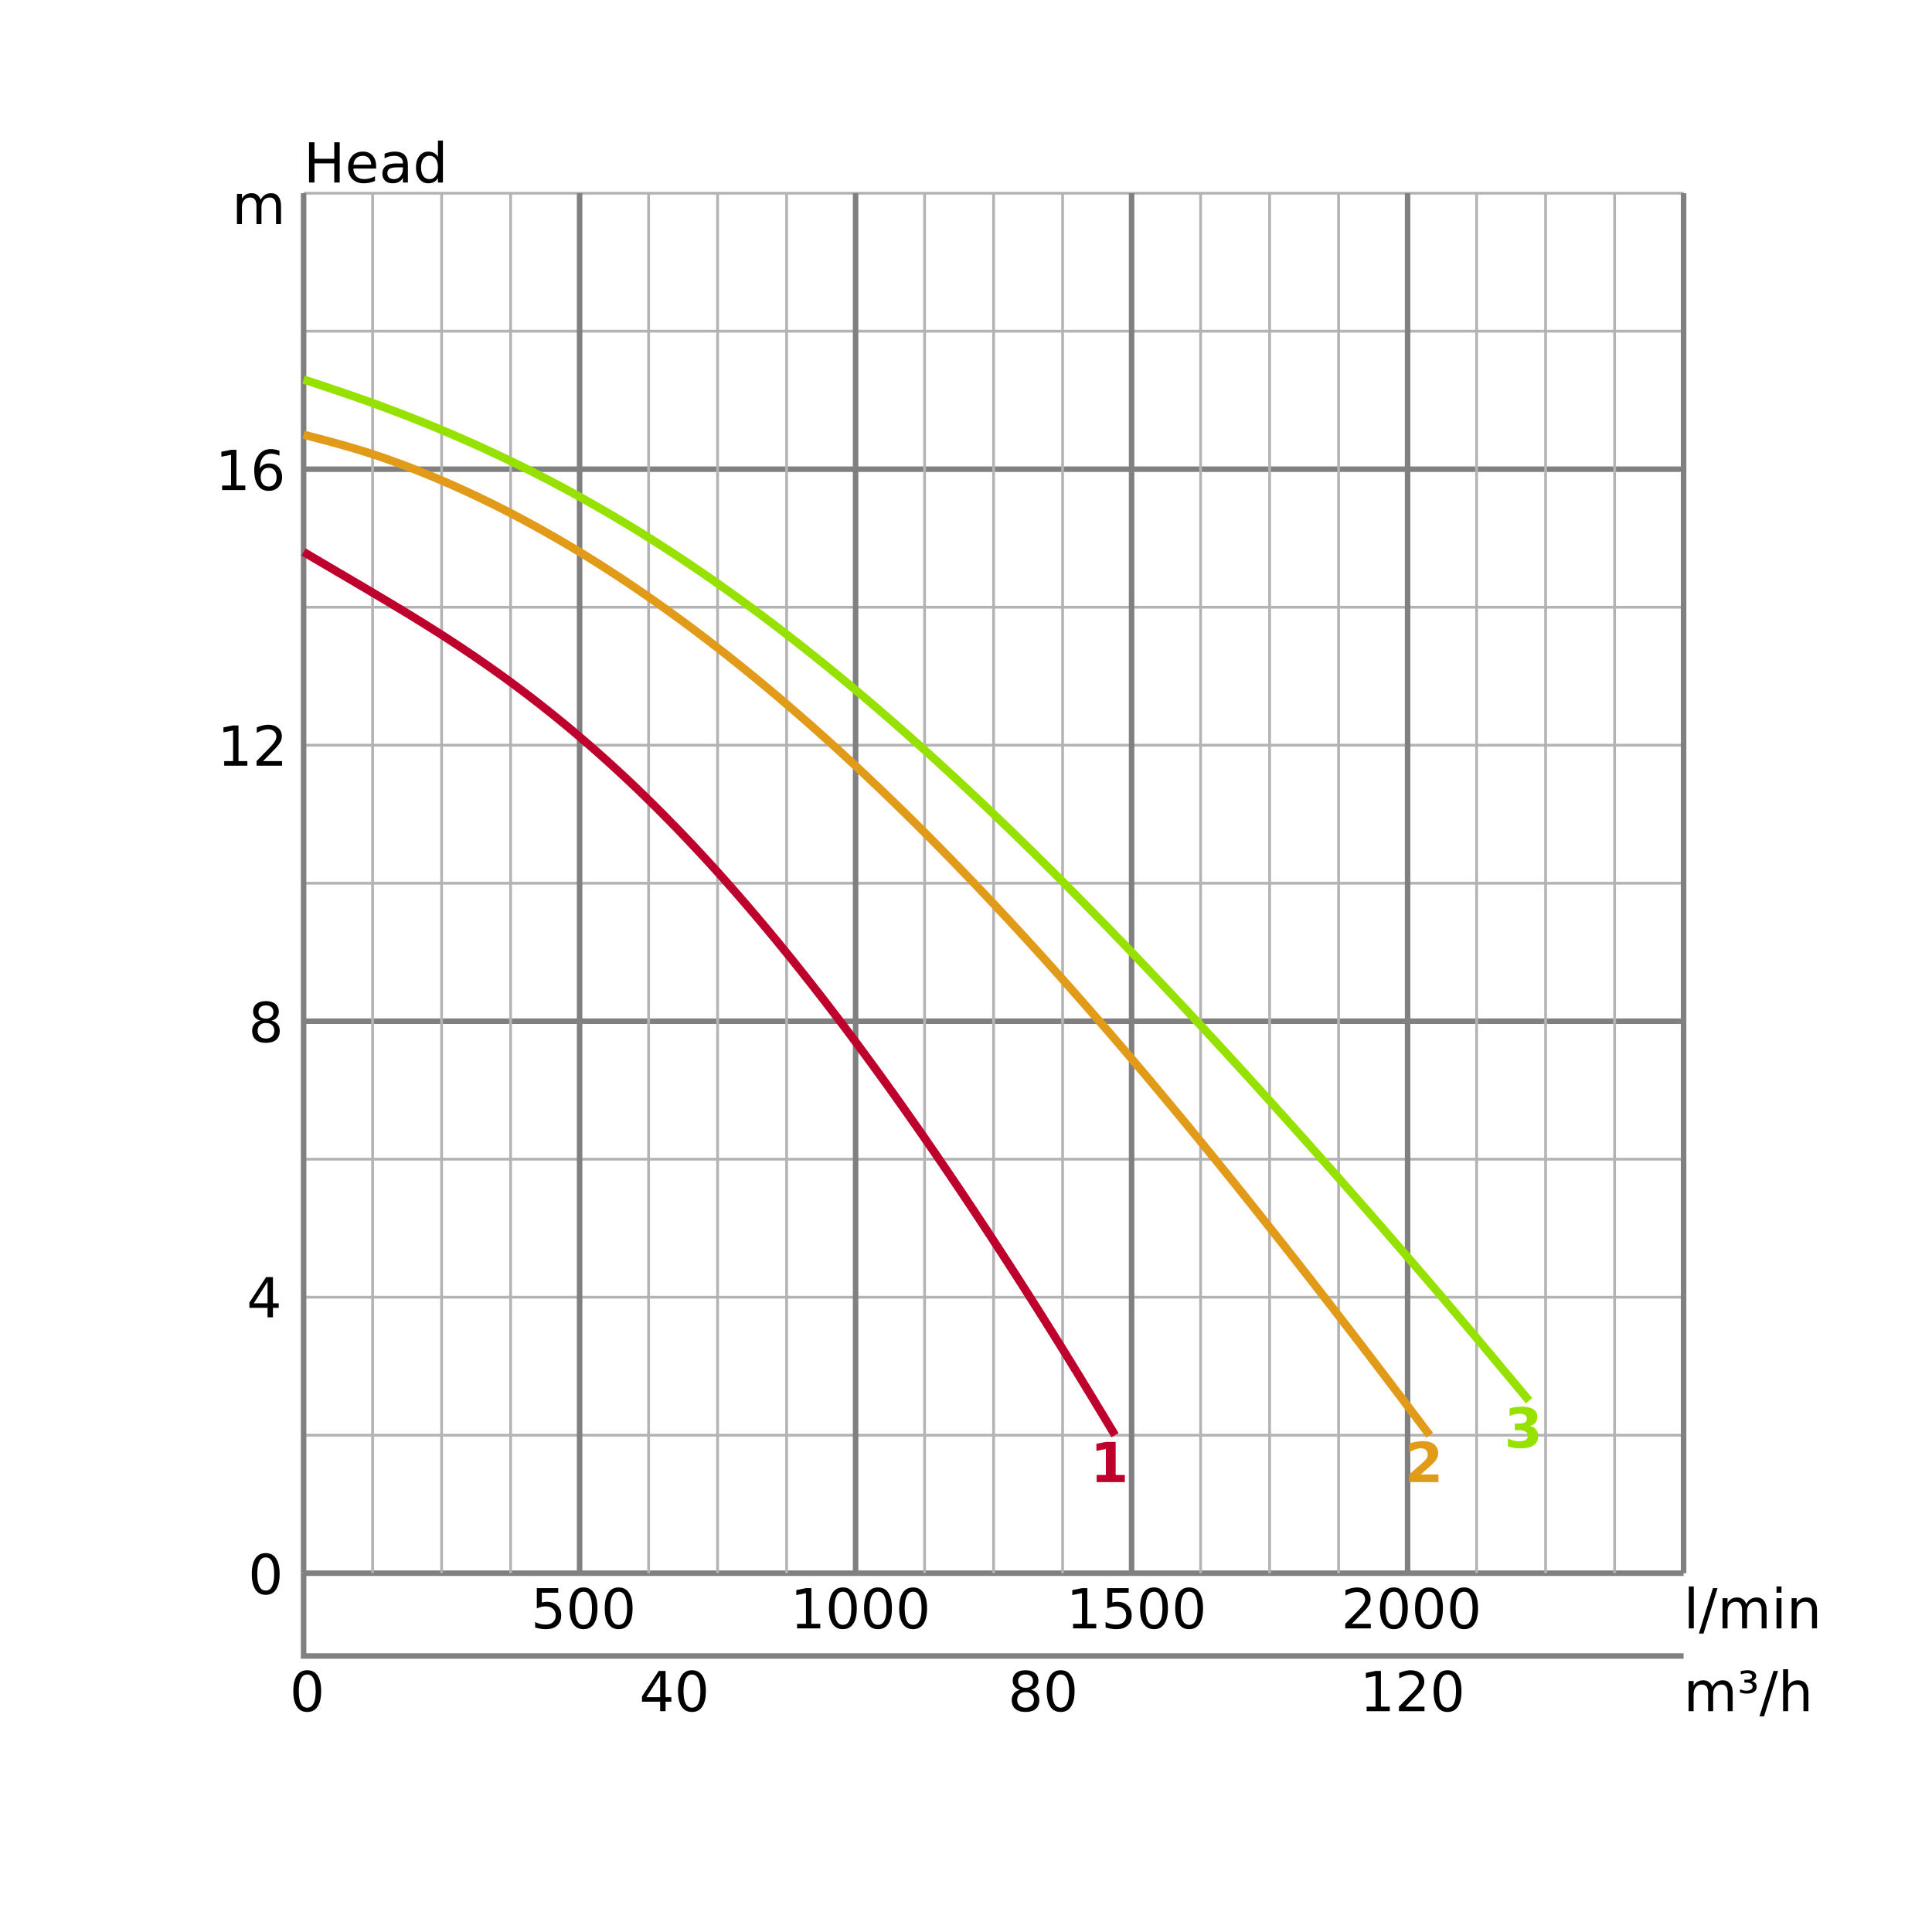 <?xml version="1.0" encoding="UTF-8"?>
<svg xmlns="http://www.w3.org/2000/svg" xmlns:xlink="http://www.w3.org/1999/xlink" width="700pt" height="700pt" viewBox="0 0 700 700" version="1.1">
<defs>
<g>
<symbol overflow="visible" id="glyph0-0">
<path style="stroke:none;" d="M 1 3.531 L 1 -14.109 L 11 -14.109 L 11 3.531 Z M 2.125 2.422 L 9.891 2.422 L 9.891 -12.984 L 2.125 -12.984 Z M 2.125 2.422 "/>
</symbol>
<symbol overflow="visible" id="glyph0-1">
<path style="stroke:none;" d="M 1.969 -14.578 L 3.938 -14.578 L 3.938 -8.609 L 11.109 -8.609 L 11.109 -14.578 L 13.078 -14.578 L 13.078 0 L 11.109 0 L 11.109 -6.938 L 3.938 -6.938 L 3.938 0 L 1.969 0 Z M 1.969 -14.578 "/>
</symbol>
<symbol overflow="visible" id="glyph0-2">
<path style="stroke:none;" d="M 11.234 -5.922 L 11.234 -5.047 L 2.984 -5.047 C 3.055 -3.805 3.426 -2.859 4.094 -2.203 C 4.758 -1.555 5.691 -1.234 6.891 -1.234 C 7.578 -1.234 8.242 -1.316 8.891 -1.484 C 9.535 -1.66 10.18 -1.914 10.828 -2.25 L 10.828 -0.562 C 10.18 -0.281 9.52 -0.07 8.844 0.062 C 8.164 0.207 7.477 0.281 6.781 0.281 C 5.031 0.281 3.645 -0.223 2.625 -1.234 C 1.613 -2.254 1.109 -3.629 1.109 -5.359 C 1.109 -7.148 1.586 -8.57 2.547 -9.625 C 3.516 -10.676 4.82 -11.203 6.469 -11.203 C 7.938 -11.203 9.098 -10.727 9.953 -9.781 C 10.805 -8.832 11.234 -7.547 11.234 -5.922 Z M 9.438 -6.453 C 9.426 -7.43 9.148 -8.211 8.609 -8.797 C 8.078 -9.379 7.367 -9.672 6.484 -9.672 C 5.484 -9.672 4.68 -9.391 4.078 -8.828 C 3.473 -8.266 3.125 -7.469 3.031 -6.438 Z M 9.438 -6.453 "/>
</symbol>
<symbol overflow="visible" id="glyph0-3">
<path style="stroke:none;" d="M 6.859 -5.5 C 5.398 -5.5 4.391 -5.332 3.828 -5 C 3.273 -4.664 3 -4.098 3 -3.297 C 3 -2.66 3.207 -2.156 3.625 -1.781 C 4.051 -1.406 4.625 -1.219 5.344 -1.219 C 6.344 -1.219 7.141 -1.57 7.734 -2.281 C 8.336 -2.988 8.641 -3.926 8.641 -5.094 L 8.641 -5.5 Z M 10.438 -6.234 L 10.438 0 L 8.641 0 L 8.641 -1.656 C 8.234 -1 7.723 -0.508 7.109 -0.188 C 6.492 0.125 5.742 0.281 4.859 0.281 C 3.742 0.281 2.852 -0.031 2.188 -0.656 C 1.531 -1.289 1.203 -2.133 1.203 -3.188 C 1.203 -4.414 1.613 -5.344 2.438 -5.969 C 3.258 -6.594 4.488 -6.906 6.125 -6.906 L 8.641 -6.906 L 8.641 -7.078 C 8.641 -7.91 8.367 -8.551 7.828 -9 C 7.285 -9.445 6.52 -9.672 5.531 -9.672 C 4.906 -9.672 4.297 -9.598 3.703 -9.453 C 3.117 -9.305 2.551 -9.082 2 -8.781 L 2 -10.438 C 2.656 -10.695 3.289 -10.891 3.906 -11.016 C 4.531 -11.141 5.133 -11.203 5.719 -11.203 C 7.301 -11.203 8.484 -10.789 9.266 -9.969 C 10.047 -9.145 10.438 -7.898 10.438 -6.234 Z M 10.438 -6.234 "/>
</symbol>
<symbol overflow="visible" id="glyph0-4">
<path style="stroke:none;" d="M 9.078 -9.281 L 9.078 -15.203 L 10.875 -15.203 L 10.875 0 L 9.078 0 L 9.078 -1.641 C 8.703 -0.992 8.223 -0.508 7.641 -0.188 C 7.066 0.125 6.379 0.281 5.578 0.281 C 4.254 0.281 3.176 -0.242 2.344 -1.297 C 1.52 -2.348 1.109 -3.734 1.109 -5.453 C 1.109 -7.172 1.52 -8.555 2.344 -9.609 C 3.176 -10.672 4.254 -11.203 5.578 -11.203 C 6.379 -11.203 7.066 -11.039 7.641 -10.719 C 8.223 -10.406 8.703 -9.926 9.078 -9.281 Z M 2.953 -5.453 C 2.953 -4.141 3.223 -3.102 3.766 -2.344 C 4.316 -1.594 5.066 -1.219 6.016 -1.219 C 6.961 -1.219 7.707 -1.594 8.25 -2.344 C 8.801 -3.102 9.078 -4.141 9.078 -5.453 C 9.078 -6.773 8.801 -7.812 8.25 -8.562 C 7.707 -9.32 6.961 -9.703 6.016 -9.703 C 5.066 -9.703 4.316 -9.32 3.766 -8.562 C 3.223 -7.812 2.953 -6.773 2.953 -5.453 Z M 2.953 -5.453 "/>
</symbol>
<symbol overflow="visible" id="glyph0-5">
<path style="stroke:none;" d="M 6.359 -13.281 C 5.336 -13.281 4.57 -12.781 4.062 -11.781 C 3.551 -10.781 3.297 -9.281 3.297 -7.281 C 3.297 -5.281 3.551 -3.781 4.062 -2.781 C 4.57 -1.781 5.336 -1.281 6.359 -1.281 C 7.379 -1.281 8.145 -1.781 8.656 -2.781 C 9.164 -3.781 9.422 -5.281 9.422 -7.281 C 9.422 -9.281 9.164 -10.781 8.656 -11.781 C 8.145 -12.781 7.379 -13.281 6.359 -13.281 Z M 6.359 -14.844 C 7.992 -14.844 9.238 -14.195 10.094 -12.906 C 10.957 -11.613 11.391 -9.738 11.391 -7.281 C 11.391 -4.82 10.957 -2.945 10.094 -1.656 C 9.238 -0.363 7.992 0.281 6.359 0.281 C 4.723 0.281 3.473 -0.363 2.609 -1.656 C 1.742 -2.945 1.312 -4.82 1.312 -7.281 C 1.312 -9.738 1.742 -11.613 2.609 -12.906 C 3.473 -14.195 4.723 -14.844 6.359 -14.844 Z M 6.359 -14.844 "/>
</symbol>
<symbol overflow="visible" id="glyph0-6">
<path style="stroke:none;" d="M 7.562 -12.859 L 2.578 -5.078 L 7.562 -5.078 Z M 7.047 -14.578 L 9.516 -14.578 L 9.516 -5.078 L 11.609 -5.078 L 11.609 -3.438 L 9.516 -3.438 L 9.516 0 L 7.562 0 L 7.562 -3.438 L 0.984 -3.438 L 0.984 -5.344 Z M 7.047 -14.578 "/>
</symbol>
<symbol overflow="visible" id="glyph0-7">
<path style="stroke:none;" d="M 6.359 -6.922 C 5.422 -6.922 4.68 -6.672 4.141 -6.172 C 3.609 -5.672 3.344 -4.984 3.344 -4.109 C 3.344 -3.223 3.609 -2.531 4.141 -2.031 C 4.68 -1.531 5.422 -1.281 6.359 -1.281 C 7.297 -1.281 8.035 -1.531 8.578 -2.031 C 9.117 -2.539 9.391 -3.234 9.391 -4.109 C 9.391 -4.984 9.117 -5.672 8.578 -6.172 C 8.047 -6.672 7.305 -6.922 6.359 -6.922 Z M 4.391 -7.766 C 3.535 -7.973 2.875 -8.363 2.406 -8.938 C 1.938 -9.52 1.703 -10.227 1.703 -11.062 C 1.703 -12.227 2.113 -13.148 2.938 -13.828 C 3.77 -14.504 4.91 -14.844 6.359 -14.844 C 7.805 -14.844 8.941 -14.504 9.766 -13.828 C 10.598 -13.148 11.016 -12.227 11.016 -11.062 C 11.016 -10.227 10.773 -9.52 10.297 -8.938 C 9.828 -8.363 9.176 -7.973 8.344 -7.766 C 9.289 -7.547 10.031 -7.113 10.562 -6.469 C 11.094 -5.82 11.359 -5.035 11.359 -4.109 C 11.359 -2.691 10.926 -1.602 10.062 -0.844 C 9.195 -0.094 7.961 0.281 6.359 0.281 C 4.754 0.281 3.52 -0.094 2.656 -0.844 C 1.789 -1.602 1.359 -2.691 1.359 -4.109 C 1.359 -5.035 1.625 -5.82 2.156 -6.469 C 2.688 -7.113 3.43 -7.547 4.391 -7.766 Z M 3.656 -10.875 C 3.656 -10.125 3.891 -9.535 4.359 -9.109 C 4.836 -8.691 5.504 -8.484 6.359 -8.484 C 7.203 -8.484 7.863 -8.691 8.344 -9.109 C 8.82 -9.535 9.062 -10.125 9.062 -10.875 C 9.062 -11.633 8.82 -12.223 8.344 -12.641 C 7.863 -13.066 7.203 -13.281 6.359 -13.281 C 5.504 -13.281 4.836 -13.066 4.359 -12.641 C 3.891 -12.223 3.656 -11.633 3.656 -10.875 Z M 3.656 -10.875 "/>
</symbol>
<symbol overflow="visible" id="glyph0-8">
<path style="stroke:none;" d="M 2.484 -1.656 L 5.703 -1.656 L 5.703 -12.781 L 2.203 -12.078 L 2.203 -13.875 L 5.688 -14.578 L 7.656 -14.578 L 7.656 -1.656 L 10.875 -1.656 L 10.875 0 L 2.484 0 Z M 2.484 -1.656 "/>
</symbol>
<symbol overflow="visible" id="glyph0-9">
<path style="stroke:none;" d="M 3.844 -1.656 L 10.719 -1.656 L 10.719 0 L 1.469 0 L 1.469 -1.656 C 2.219 -2.438 3.238 -3.477 4.531 -4.781 C 5.82 -6.082 6.633 -6.926 6.969 -7.312 C 7.594 -8.02 8.031 -8.617 8.281 -9.109 C 8.531 -9.598 8.656 -10.082 8.656 -10.562 C 8.656 -11.332 8.383 -11.961 7.844 -12.453 C 7.301 -12.941 6.594 -13.188 5.719 -13.188 C 5.102 -13.188 4.453 -13.078 3.766 -12.859 C 3.078 -12.648 2.344 -12.328 1.562 -11.891 L 1.562 -13.875 C 2.352 -14.195 3.094 -14.438 3.781 -14.594 C 4.477 -14.758 5.113 -14.844 5.688 -14.844 C 7.195 -14.844 8.398 -14.461 9.297 -13.703 C 10.191 -12.953 10.641 -11.945 10.641 -10.688 C 10.641 -10.082 10.523 -9.508 10.297 -8.969 C 10.078 -8.438 9.672 -7.805 9.078 -7.078 C 8.922 -6.891 8.406 -6.344 7.531 -5.438 C 6.656 -4.539 5.426 -3.281 3.844 -1.656 Z M 3.844 -1.656 "/>
</symbol>
<symbol overflow="visible" id="glyph0-10">
<path style="stroke:none;" d="M 6.609 -8.078 C 5.723 -8.078 5.02 -7.773 4.5 -7.172 C 3.977 -6.566 3.719 -5.734 3.719 -4.672 C 3.719 -3.629 3.977 -2.801 4.5 -2.188 C 5.02 -1.582 5.723 -1.281 6.609 -1.281 C 7.492 -1.281 8.191 -1.582 8.703 -2.188 C 9.223 -2.801 9.484 -3.629 9.484 -4.672 C 9.484 -5.734 9.223 -6.566 8.703 -7.172 C 8.191 -7.773 7.492 -8.078 6.609 -8.078 Z M 10.516 -14.266 L 10.516 -12.469 C 10.023 -12.695 9.523 -12.875 9.016 -13 C 8.516 -13.125 8.016 -13.188 7.516 -13.188 C 6.211 -13.188 5.219 -12.742 4.531 -11.859 C 3.844 -10.984 3.453 -9.656 3.359 -7.875 C 3.742 -8.445 4.223 -8.883 4.797 -9.188 C 5.379 -9.488 6.02 -9.641 6.719 -9.641 C 8.188 -9.641 9.344 -9.191 10.188 -8.297 C 11.039 -7.41 11.469 -6.203 11.469 -4.672 C 11.469 -3.18 11.023 -1.984 10.141 -1.078 C 9.254 -0.172 8.078 0.281 6.609 0.281 C 4.922 0.281 3.629 -0.363 2.734 -1.656 C 1.836 -2.945 1.391 -4.82 1.391 -7.281 C 1.391 -9.582 1.938 -11.414 3.031 -12.781 C 4.125 -14.156 5.594 -14.844 7.438 -14.844 C 7.938 -14.844 8.438 -14.789 8.938 -14.688 C 9.445 -14.594 9.973 -14.453 10.516 -14.266 Z M 10.516 -14.266 "/>
</symbol>
<symbol overflow="visible" id="glyph0-11">
<path style="stroke:none;" d="M 10.406 -8.844 C 10.852 -9.645 11.391 -10.238 12.016 -10.625 C 12.641 -11.008 13.375 -11.203 14.219 -11.203 C 15.352 -11.203 16.227 -10.801 16.844 -10 C 17.469 -9.207 17.781 -8.078 17.781 -6.609 L 17.781 0 L 15.984 0 L 15.984 -6.547 C 15.984 -7.586 15.797 -8.363 15.422 -8.875 C 15.047 -9.383 14.477 -9.641 13.719 -9.641 C 12.789 -9.641 12.055 -9.328 11.516 -8.703 C 10.973 -8.086 10.703 -7.25 10.703 -6.188 L 10.703 0 L 8.891 0 L 8.891 -6.547 C 8.891 -7.598 8.703 -8.375 8.328 -8.875 C 7.961 -9.383 7.395 -9.641 6.625 -9.641 C 5.707 -9.641 4.977 -9.328 4.438 -8.703 C 3.895 -8.086 3.625 -7.25 3.625 -6.188 L 3.625 0 L 1.812 0 L 1.812 -10.938 L 3.625 -10.938 L 3.625 -9.234 C 4.031 -9.91 4.52 -10.406 5.094 -10.719 C 5.664 -11.039 6.348 -11.203 7.141 -11.203 C 7.93 -11.203 8.602 -11 9.156 -10.594 C 9.719 -10.188 10.133 -9.602 10.406 -8.844 Z M 10.406 -8.844 "/>
</symbol>
<symbol overflow="visible" id="glyph0-12">
<path style="stroke:none;" d="M 2.156 -14.578 L 9.906 -14.578 L 9.906 -12.922 L 3.969 -12.922 L 3.969 -9.344 C 4.25 -9.445 4.531 -9.52 4.812 -9.562 C 5.102 -9.613 5.395 -9.641 5.688 -9.641 C 7.312 -9.641 8.598 -9.191 9.547 -8.297 C 10.504 -7.41 10.984 -6.203 10.984 -4.672 C 10.984 -3.109 10.492 -1.891 9.516 -1.016 C 8.535 -0.148 7.156 0.281 5.375 0.281 C 4.77 0.281 4.148 0.227 3.516 0.125 C 2.879 0.02 2.223 -0.133 1.547 -0.344 L 1.547 -2.328 C 2.129 -2.004 2.734 -1.766 3.359 -1.609 C 3.984 -1.453 4.645 -1.375 5.344 -1.375 C 6.469 -1.375 7.359 -1.672 8.016 -2.266 C 8.672 -2.859 9 -3.66 9 -4.672 C 9 -5.691 8.672 -6.5 8.016 -7.094 C 7.359 -7.688 6.469 -7.984 5.344 -7.984 C 4.812 -7.984 4.285 -7.922 3.766 -7.797 C 3.242 -7.68 2.707 -7.5 2.156 -7.25 Z M 2.156 -14.578 "/>
</symbol>
<symbol overflow="visible" id="glyph0-13">
<path style="stroke:none;" d="M 1.891 -15.203 L 3.688 -15.203 L 3.688 0 L 1.891 0 Z M 1.891 -15.203 "/>
</symbol>
<symbol overflow="visible" id="glyph0-14">
<path style="stroke:none;" d="M 5.078 -14.578 L 6.734 -14.578 L 1.656 1.859 L 0 1.859 Z M 5.078 -14.578 "/>
</symbol>
<symbol overflow="visible" id="glyph0-15">
<path style="stroke:none;" d="M 1.891 -10.938 L 3.688 -10.938 L 3.688 0 L 1.891 0 Z M 1.891 -15.203 L 3.688 -15.203 L 3.688 -12.922 L 1.891 -12.922 Z M 1.891 -15.203 "/>
</symbol>
<symbol overflow="visible" id="glyph0-16">
<path style="stroke:none;" d="M 10.984 -6.609 L 10.984 0 L 9.188 0 L 9.188 -6.547 C 9.188 -7.578 8.984 -8.348 8.578 -8.859 C 8.172 -9.379 7.566 -9.641 6.766 -9.641 C 5.785 -9.641 5.016 -9.328 4.453 -8.703 C 3.898 -8.086 3.625 -7.25 3.625 -6.188 L 3.625 0 L 1.812 0 L 1.812 -10.938 L 3.625 -10.938 L 3.625 -9.234 C 4.051 -9.891 4.555 -10.379 5.141 -10.703 C 5.723 -11.035 6.395 -11.203 7.156 -11.203 C 8.414 -11.203 9.367 -10.812 10.016 -10.031 C 10.66 -9.258 10.984 -8.117 10.984 -6.609 Z M 10.984 -6.609 "/>
</symbol>
<symbol overflow="visible" id="glyph0-17">
<path style="stroke:none;" d="M 5.125 -10.938 C 5.719 -10.82 6.176 -10.586 6.5 -10.234 C 6.832 -9.879 7 -9.43 7 -8.891 C 7 -8.086 6.688 -7.469 6.062 -7.031 C 5.445 -6.594 4.566 -6.375 3.422 -6.375 C 3.047 -6.375 2.656 -6.406 2.25 -6.469 C 1.844 -6.539 1.41 -6.645 0.953 -6.781 L 0.953 -7.953 C 1.297 -7.785 1.66 -7.656 2.047 -7.562 C 2.43 -7.477 2.844 -7.438 3.281 -7.438 C 3.988 -7.438 4.535 -7.566 4.922 -7.828 C 5.316 -8.086 5.516 -8.441 5.516 -8.891 C 5.516 -9.379 5.332 -9.742 4.969 -9.984 C 4.613 -10.234 4.082 -10.359 3.375 -10.359 L 2.547 -10.359 L 2.547 -11.422 L 3.453 -11.422 C 4.066 -11.422 4.531 -11.52 4.844 -11.719 C 5.164 -11.926 5.328 -12.227 5.328 -12.625 C 5.328 -13 5.16 -13.285 4.828 -13.484 C 4.504 -13.68 4.035 -13.781 3.422 -13.781 C 3.16 -13.781 2.863 -13.75 2.531 -13.688 C 2.195 -13.633 1.766 -13.531 1.234 -13.375 L 1.234 -14.5 C 1.711 -14.613 2.16 -14.695 2.578 -14.75 C 2.992 -14.812 3.379 -14.844 3.734 -14.844 C 4.672 -14.844 5.414 -14.648 5.969 -14.266 C 6.52 -13.879 6.797 -13.363 6.797 -12.719 C 6.797 -12.27 6.648 -11.891 6.359 -11.578 C 6.066 -11.266 5.656 -11.051 5.125 -10.938 Z M 5.125 -10.938 "/>
</symbol>
<symbol overflow="visible" id="glyph0-18">
<path style="stroke:none;" d="M 10.984 -6.609 L 10.984 0 L 9.188 0 L 9.188 -6.547 C 9.188 -7.578 8.984 -8.348 8.578 -8.859 C 8.172 -9.379 7.566 -9.641 6.766 -9.641 C 5.785 -9.641 5.016 -9.328 4.453 -8.703 C 3.898 -8.086 3.625 -7.25 3.625 -6.188 L 3.625 0 L 1.812 0 L 1.812 -15.203 L 3.625 -15.203 L 3.625 -9.234 C 4.051 -9.891 4.555 -10.379 5.141 -10.703 C 5.723 -11.035 6.395 -11.203 7.156 -11.203 C 8.414 -11.203 9.367 -10.812 10.016 -10.031 C 10.66 -9.258 10.984 -8.117 10.984 -6.609 Z M 10.984 -6.609 "/>
</symbol>
<symbol overflow="visible" id="glyph1-0">
<path style="stroke:none;" d="M 1 3.531 L 1 -14.109 L 11 -14.109 L 11 3.531 Z M 2.125 2.422 L 9.891 2.422 L 9.891 -12.984 L 2.125 -12.984 Z M 2.125 2.422 "/>
</symbol>
<symbol overflow="visible" id="glyph1-1">
<path style="stroke:none;" d="M 2.344 -2.594 L 5.672 -2.594 L 5.672 -12.016 L 2.25 -11.312 L 2.25 -13.875 L 5.641 -14.578 L 9.219 -14.578 L 9.219 -2.594 L 12.547 -2.594 L 12.547 0 L 2.344 0 Z M 2.344 -2.594 "/>
</symbol>
<symbol overflow="visible" id="glyph1-2">
<path style="stroke:none;" d="M 5.766 -2.766 L 12.172 -2.766 L 12.172 0 L 1.578 0 L 1.578 -2.766 L 6.906 -7.469 C 7.383 -7.895 7.734 -8.312 7.953 -8.719 C 8.18 -9.133 8.297 -9.562 8.297 -10 C 8.297 -10.688 8.066 -11.238 7.609 -11.656 C 7.148 -12.07 6.539 -12.281 5.781 -12.281 C 5.195 -12.281 4.555 -12.156 3.859 -11.906 C 3.16 -11.656 2.414 -11.281 1.625 -10.781 L 1.625 -13.984 C 2.469 -14.266 3.301 -14.477 4.125 -14.625 C 4.957 -14.77 5.77 -14.844 6.562 -14.844 C 8.312 -14.844 9.664 -14.457 10.625 -13.688 C 11.594 -12.926 12.078 -11.859 12.078 -10.484 C 12.078 -9.68 11.867 -8.938 11.453 -8.25 C 11.047 -7.57 10.188 -6.656 8.875 -5.5 Z M 5.766 -2.766 "/>
</symbol>
<symbol overflow="visible" id="glyph1-3">
<path style="stroke:none;" d="M 9.312 -7.859 C 10.301 -7.609 11.051 -7.164 11.562 -6.531 C 12.07 -5.906 12.328 -5.109 12.328 -4.141 C 12.328 -2.691 11.77 -1.594 10.656 -0.844 C 9.551 -0.094 7.941 0.281 5.828 0.281 C 5.078 0.281 4.32 0.219 3.562 0.094 C 2.812 -0.02 2.07 -0.195 1.344 -0.438 L 1.344 -3.344 C 2.039 -2.988 2.734 -2.723 3.422 -2.547 C 4.117 -2.367 4.805 -2.281 5.484 -2.281 C 6.473 -2.281 7.234 -2.453 7.766 -2.797 C 8.297 -3.141 8.562 -3.633 8.562 -4.281 C 8.562 -4.945 8.289 -5.445 7.75 -5.781 C 7.207 -6.125 6.406 -6.297 5.344 -6.297 L 3.844 -6.297 L 3.844 -8.719 L 5.422 -8.719 C 6.367 -8.719 7.07 -8.863 7.531 -9.156 C 7.988 -9.457 8.219 -9.91 8.219 -10.516 C 8.219 -11.078 7.992 -11.508 7.547 -11.812 C 7.098 -12.125 6.461 -12.281 5.641 -12.281 C 5.035 -12.281 4.422 -12.207 3.797 -12.062 C 3.18 -11.926 2.57 -11.727 1.969 -11.469 L 1.969 -14.219 C 2.707 -14.426 3.441 -14.582 4.172 -14.688 C 4.898 -14.789 5.613 -14.844 6.312 -14.844 C 8.207 -14.844 9.625 -14.531 10.562 -13.906 C 11.508 -13.289 11.984 -12.359 11.984 -11.109 C 11.984 -10.254 11.758 -9.551 11.312 -9 C 10.863 -8.457 10.195 -8.078 9.312 -7.859 Z M 9.312 -7.859 "/>
</symbol>
</g>
</defs>
<g id="surface51">
<rect x="0" y="0" width="700" height="700" style="fill:rgb(100%,100%,100%);fill-opacity:1;stroke:none;"/>
<g style="fill:rgb(0%,0%,0%);fill-opacity:1;">
  <use xlink:href="#glyph0-1" x="110" y="66.129"/>
  <use xlink:href="#glyph0-2" x="125.039" y="66.129"/>
  <use xlink:href="#glyph0-3" x="137.344" y="66.129"/>
  <use xlink:href="#glyph0-4" x="149.6" y="66.129"/>
</g>
<path style="fill:none;stroke-width:2;stroke-linecap:butt;stroke-linejoin:miter;stroke:rgb(50%,50%,50%);stroke-opacity:1;stroke-miterlimit:10;" d="M 110 570 L 610 570 "/>
<g style="fill:rgb(0%,0%,0%);fill-opacity:1;">
  <use xlink:href="#glyph0-5" x="89.922" y="577.562"/>
</g>
<path style="fill:none;stroke-width:1;stroke-linecap:butt;stroke-linejoin:miter;stroke:rgb(70%,70%,70%);stroke-opacity:1;stroke-miterlimit:10;" d="M 110 520 L 610 520 "/>
<path style="fill:none;stroke-width:1;stroke-linecap:butt;stroke-linejoin:miter;stroke:rgb(70%,70%,70%);stroke-opacity:1;stroke-miterlimit:10;" d="M 110 470 L 610 470 "/>
<g style="fill:rgb(0%,0%,0%);fill-opacity:1;">
  <use xlink:href="#glyph0-6" x="89.375" y="477.289"/>
</g>
<path style="fill:none;stroke-width:1;stroke-linecap:butt;stroke-linejoin:miter;stroke:rgb(70%,70%,70%);stroke-opacity:1;stroke-miterlimit:10;" d="M 110 420 L 610 420 "/>
<path style="fill:none;stroke-width:2;stroke-linecap:butt;stroke-linejoin:miter;stroke:rgb(50%,50%,50%);stroke-opacity:1;stroke-miterlimit:10;" d="M 110 370 L 610 370 "/>
<g style="fill:rgb(0%,0%,0%);fill-opacity:1;">
  <use xlink:href="#glyph0-7" x="90" y="377.562"/>
</g>
<path style="fill:none;stroke-width:1;stroke-linecap:butt;stroke-linejoin:miter;stroke:rgb(70%,70%,70%);stroke-opacity:1;stroke-miterlimit:10;" d="M 110 320 L 610 320 "/>
<path style="fill:none;stroke-width:1;stroke-linecap:butt;stroke-linejoin:miter;stroke:rgb(70%,70%,70%);stroke-opacity:1;stroke-miterlimit:10;" d="M 110 270 L 610 270 "/>
<g style="fill:rgb(0%,0%,0%);fill-opacity:1;">
  <use xlink:href="#glyph0-8" x="78.75" y="277.422"/>
  <use xlink:href="#glyph0-9" x="91.475" y="277.422"/>
</g>
<path style="fill:none;stroke-width:1;stroke-linecap:butt;stroke-linejoin:miter;stroke:rgb(70%,70%,70%);stroke-opacity:1;stroke-miterlimit:10;" d="M 110 220 L 610 220 "/>
<path style="fill:none;stroke-width:2;stroke-linecap:butt;stroke-linejoin:miter;stroke:rgb(50%,50%,50%);stroke-opacity:1;stroke-miterlimit:10;" d="M 110 170 L 610 170 "/>
<g style="fill:rgb(0%,0%,0%);fill-opacity:1;">
  <use xlink:href="#glyph0-8" x="78.008" y="177.562"/>
  <use xlink:href="#glyph0-10" x="90.732" y="177.562"/>
</g>
<path style="fill:none;stroke-width:1;stroke-linecap:butt;stroke-linejoin:miter;stroke:rgb(70%,70%,70%);stroke-opacity:1;stroke-miterlimit:10;" d="M 110 120 L 610 120 "/>
<path style="fill:none;stroke-width:1;stroke-linecap:butt;stroke-linejoin:miter;stroke:rgb(70%,70%,70%);stroke-opacity:1;stroke-miterlimit:10;" d="M 110 70 L 610 70 "/>
<g style="fill:rgb(0%,0%,0%);fill-opacity:1;">
  <use xlink:href="#glyph0-11" x="84.031" y="81.203"/>
</g>
<path style="fill:none;stroke-width:2;stroke-linecap:butt;stroke-linejoin:miter;stroke:rgb(50%,50%,50%);stroke-opacity:1;stroke-miterlimit:10;" d="M 110 570 L 110 70 "/>
<path style="fill:none;stroke-width:1;stroke-linecap:butt;stroke-linejoin:miter;stroke:rgb(70%,70%,70%);stroke-opacity:1;stroke-miterlimit:10;" d="M 135 570 L 135 70 "/>
<path style="fill:none;stroke-width:1;stroke-linecap:butt;stroke-linejoin:miter;stroke:rgb(70%,70%,70%);stroke-opacity:1;stroke-miterlimit:10;" d="M 160 570 L 160 70 "/>
<path style="fill:none;stroke-width:1;stroke-linecap:butt;stroke-linejoin:miter;stroke:rgb(70%,70%,70%);stroke-opacity:1;stroke-miterlimit:10;" d="M 185 570 L 185 70 "/>
<path style="fill:none;stroke-width:2;stroke-linecap:butt;stroke-linejoin:miter;stroke:rgb(50%,50%,50%);stroke-opacity:1;stroke-miterlimit:10;" d="M 210 570 L 210 70 "/>
<path style="fill:none;stroke-width:1;stroke-linecap:butt;stroke-linejoin:miter;stroke:rgb(70%,70%,70%);stroke-opacity:1;stroke-miterlimit:10;" d="M 235 570 L 235 70 "/>
<path style="fill:none;stroke-width:1;stroke-linecap:butt;stroke-linejoin:miter;stroke:rgb(70%,70%,70%);stroke-opacity:1;stroke-miterlimit:10;" d="M 260 570 L 260 70 "/>
<path style="fill:none;stroke-width:1;stroke-linecap:butt;stroke-linejoin:miter;stroke:rgb(70%,70%,70%);stroke-opacity:1;stroke-miterlimit:10;" d="M 285 570 L 285 70 "/>
<path style="fill:none;stroke-width:2;stroke-linecap:butt;stroke-linejoin:miter;stroke:rgb(50%,50%,50%);stroke-opacity:1;stroke-miterlimit:10;" d="M 310 570 L 310 70 "/>
<path style="fill:none;stroke-width:1;stroke-linecap:butt;stroke-linejoin:miter;stroke:rgb(70%,70%,70%);stroke-opacity:1;stroke-miterlimit:10;" d="M 335 570 L 335 70 "/>
<path style="fill:none;stroke-width:1;stroke-linecap:butt;stroke-linejoin:miter;stroke:rgb(70%,70%,70%);stroke-opacity:1;stroke-miterlimit:10;" d="M 360 570 L 360 70 "/>
<path style="fill:none;stroke-width:1;stroke-linecap:butt;stroke-linejoin:miter;stroke:rgb(70%,70%,70%);stroke-opacity:1;stroke-miterlimit:10;" d="M 385 570 L 385 70 "/>
<path style="fill:none;stroke-width:2;stroke-linecap:butt;stroke-linejoin:miter;stroke:rgb(50%,50%,50%);stroke-opacity:1;stroke-miterlimit:10;" d="M 410 570 L 410 70 "/>
<path style="fill:none;stroke-width:1;stroke-linecap:butt;stroke-linejoin:miter;stroke:rgb(70%,70%,70%);stroke-opacity:1;stroke-miterlimit:10;" d="M 435 570 L 435 70 "/>
<path style="fill:none;stroke-width:1;stroke-linecap:butt;stroke-linejoin:miter;stroke:rgb(70%,70%,70%);stroke-opacity:1;stroke-miterlimit:10;" d="M 460 570 L 460 70 "/>
<path style="fill:none;stroke-width:1;stroke-linecap:butt;stroke-linejoin:miter;stroke:rgb(70%,70%,70%);stroke-opacity:1;stroke-miterlimit:10;" d="M 485 570 L 485 70 "/>
<path style="fill:none;stroke-width:2;stroke-linecap:butt;stroke-linejoin:miter;stroke:rgb(50%,50%,50%);stroke-opacity:1;stroke-miterlimit:10;" d="M 510 570 L 510 70 "/>
<path style="fill:none;stroke-width:1;stroke-linecap:butt;stroke-linejoin:miter;stroke:rgb(70%,70%,70%);stroke-opacity:1;stroke-miterlimit:10;" d="M 535 570 L 535 70 "/>
<path style="fill:none;stroke-width:1;stroke-linecap:butt;stroke-linejoin:miter;stroke:rgb(70%,70%,70%);stroke-opacity:1;stroke-miterlimit:10;" d="M 560 570 L 560 70 "/>
<path style="fill:none;stroke-width:1;stroke-linecap:butt;stroke-linejoin:miter;stroke:rgb(70%,70%,70%);stroke-opacity:1;stroke-miterlimit:10;" d="M 585 570 L 585 70 "/>
<path style="fill:none;stroke-width:2;stroke-linecap:butt;stroke-linejoin:miter;stroke:rgb(50%,50%,50%);stroke-opacity:1;stroke-miterlimit:10;" d="M 610 570 L 610 70 "/>
<g style="fill:rgb(0%,0%,0%);fill-opacity:1;">
  <use xlink:href="#glyph0-12" x="192.348" y="590"/>
  <use xlink:href="#glyph0-5" x="205.072" y="590"/>
  <use xlink:href="#glyph0-5" x="217.797" y="590"/>
</g>
<g style="fill:rgb(0%,0%,0%);fill-opacity:1;">
  <use xlink:href="#glyph0-8" x="286.312" y="590"/>
  <use xlink:href="#glyph0-5" x="299.037" y="590"/>
  <use xlink:href="#glyph0-5" x="311.762" y="590"/>
  <use xlink:href="#glyph0-5" x="324.486" y="590"/>
</g>
<g style="fill:rgb(0%,0%,0%);fill-opacity:1;">
  <use xlink:href="#glyph0-8" x="386.312" y="590"/>
  <use xlink:href="#glyph0-12" x="399.037" y="590"/>
  <use xlink:href="#glyph0-5" x="411.762" y="590"/>
  <use xlink:href="#glyph0-5" x="424.486" y="590"/>
</g>
<g style="fill:rgb(0%,0%,0%);fill-opacity:1;">
  <use xlink:href="#glyph0-9" x="485.945" y="590"/>
  <use xlink:href="#glyph0-5" x="498.67" y="590"/>
  <use xlink:href="#glyph0-5" x="511.395" y="590"/>
  <use xlink:href="#glyph0-5" x="524.119" y="590"/>
</g>
<g style="fill:rgb(0%,0%,0%);fill-opacity:1;">
  <use xlink:href="#glyph0-13" x="610" y="590"/>
  <use xlink:href="#glyph0-14" x="615.557" y="590"/>
  <use xlink:href="#glyph0-11" x="622.295" y="590"/>
  <use xlink:href="#glyph0-15" x="641.777" y="590"/>
  <use xlink:href="#glyph0-16" x="647.334" y="590"/>
</g>
<path style="fill:none;stroke-width:2;stroke-linecap:butt;stroke-linejoin:miter;stroke:rgb(50%,50%,50%);stroke-opacity:1;stroke-miterlimit:10;" d="M 110 570 L 110 600 L 610 600 "/>
<g style="fill:rgb(0%,0%,0%);fill-opacity:1;">
  <use xlink:href="#glyph0-5" x="104.961" y="620"/>
</g>
<g style="fill:rgb(0%,0%,0%);fill-opacity:1;">
  <use xlink:href="#glyph0-6" x="231.629" y="620"/>
  <use xlink:href="#glyph0-5" x="244.354" y="620"/>
</g>
<g style="fill:rgb(0%,0%,0%);fill-opacity:1;">
  <use xlink:href="#glyph0-7" x="365.219" y="620"/>
  <use xlink:href="#glyph0-5" x="377.943" y="620"/>
</g>
<g style="fill:rgb(0%,0%,0%);fill-opacity:1;">
  <use xlink:href="#glyph0-8" x="492.676" y="620"/>
  <use xlink:href="#glyph0-9" x="505.4" y="620"/>
  <use xlink:href="#glyph0-5" x="518.125" y="620"/>
</g>
<g style="fill:rgb(0%,0%,0%);fill-opacity:1;">
  <use xlink:href="#glyph0-11" x="610" y="620"/>
  <use xlink:href="#glyph0-17" x="629.482" y="620"/>
  <use xlink:href="#glyph0-14" x="637.5" y="620"/>
  <use xlink:href="#glyph0-18" x="644.238" y="620"/>
</g>
<path style="fill:none;stroke-width:3;stroke-linecap:butt;stroke-linejoin:miter;stroke:rgb(74.51%,0%,17.65%);stroke-opacity:1;stroke-miterlimit:10;" d="M 110 200 L 111 200.586 L 112 201.176 L 113 201.762 L 114 202.352 L 115 202.938 L 116 203.527 L 117 204.113 L 118 204.703 L 119 205.289 L 120 205.879 L 121 206.465 L 122 207.055 L 123 207.641 L 125 208.82 L 126 209.406 L 134 214.125 L 136 215.312 L 137 215.902 L 138 216.496 L 139 217.094 L 140 217.688 L 141 218.285 L 142 218.887 L 143 219.484 L 144 220.086 L 147 221.902 L 149 223.121 L 151 224.348 L 152 224.965 L 154 226.207 L 155 226.832 L 157 228.09 L 158 228.723 L 159 229.359 L 161 230.641 L 163 231.938 L 164 232.59 L 165 233.246 L 167 234.566 L 169 235.902 L 171 237.254 L 172 237.934 L 173 238.617 L 175 240 L 176 240.695 L 177 241.395 L 178 242.098 L 179 242.805 L 181 244.234 L 182 244.953 L 184 246.406 L 185 247.141 L 187 248.617 L 188 249.363 L 189 250.113 L 191 251.629 L 192 252.395 L 194 253.934 L 196 255.496 L 197 256.281 L 198 257.074 L 199 257.871 L 200 258.672 L 202 260.289 L 203 261.105 L 204 261.926 L 205 262.75 L 207 264.414 L 208 265.254 L 210 266.949 L 211 267.805 L 212 268.664 L 213 269.527 L 214 270.398 L 215 271.273 L 216 272.152 L 217 273.035 L 218 273.926 L 219 274.82 L 220 275.719 L 221 276.625 L 222 277.535 L 223 278.449 L 225 280.293 L 227 282.16 L 228 283.102 L 229 284.047 L 230 285 L 231 285.957 L 232 286.918 L 233 287.887 L 234 288.859 L 235 289.836 L 236 290.82 L 237 291.809 L 239 293.801 L 240 294.805 L 241 295.816 L 242 296.832 L 243 297.852 L 244 298.875 L 245 299.906 L 246 300.941 L 247 301.98 L 248 303.027 L 249 304.078 L 250 305.133 L 251 306.195 L 252 307.262 L 253 308.332 L 254 309.41 L 255 310.492 L 256 311.578 L 258 313.766 L 260 315.977 L 261 317.09 L 262 318.207 L 263 319.328 L 265 321.586 L 267 323.867 L 268 325.016 L 269 326.168 L 270 327.324 L 271 328.488 L 272 329.656 L 273 330.828 L 274 332.004 L 275 333.188 L 276 334.375 L 277 335.566 L 278 336.762 L 279 337.965 L 280 339.172 L 281 340.383 L 282 341.598 L 283 342.816 L 284 344.043 L 285 345.273 L 286 346.508 L 287 347.746 L 288 348.992 L 289 350.242 L 290 351.496 L 291 352.754 L 292 354.016 L 293 355.281 L 295 357.828 L 296 359.109 L 297 360.395 L 298 361.684 L 300 364.277 L 302 366.887 L 303 368.199 L 304 369.516 L 305 370.836 L 306 372.16 L 307 373.488 L 308 374.82 L 310 377.5 L 311 378.844 L 312 380.195 L 314 382.906 L 315 384.27 L 316 385.637 L 317 387.008 L 319 389.758 L 320 391.141 L 321 392.527 L 322 393.918 L 323 395.312 L 324 396.711 L 325 398.113 L 327 400.934 L 328 402.348 L 329 403.766 L 330 405.188 L 331 406.613 L 333 409.473 L 334 410.91 L 335 412.352 L 336 413.797 L 337 415.246 L 339 418.152 L 341 421.074 L 343 424.012 L 344 425.484 L 346 428.445 L 347 429.93 L 348 431.418 L 350 434.402 L 352 437.402 L 354 440.418 L 355 441.93 L 356 443.445 L 358 446.484 L 360 449.539 L 361 451.07 L 362 452.605 L 363 454.145 L 365 457.23 L 366 458.777 L 367 460.328 L 368 461.883 L 370 465 L 371 466.562 L 372 468.129 L 373 469.699 L 375 472.848 L 376 474.426 L 377 476.008 L 378 477.594 L 379 479.184 L 381 482.371 L 383 485.574 L 385 488.793 L 386 490.406 L 388 493.648 L 389 495.273 L 390 496.902 L 391 498.535 L 392 500.172 L 393 501.812 L 395 505.102 L 396 506.754 L 397 508.402 L 398 510.055 L 401 515.023 L 402 516.684 L 403 518.34 L 404 520 "/>
<g style="fill:rgb(74.51%,0%,17.65%);fill-opacity:1;">
  <use xlink:href="#glyph1-1" x="395" y="537"/>
</g>
<path style="fill:none;stroke-width:3;stroke-linecap:butt;stroke-linejoin:miter;stroke:rgb(88.24%,60.78%,9.8%);stroke-opacity:1;stroke-miterlimit:10;" d="M 110 157.5 L 112 158.016 L 113 158.277 L 114 158.535 L 116 159.059 L 119 159.855 L 121 160.395 L 122 160.672 L 123 160.945 L 125 161.508 L 127 162.086 L 129 162.68 L 131 163.289 L 132 163.602 L 133 163.918 L 135 164.566 L 137 165.23 L 138 165.57 L 139 165.914 L 140 166.262 L 141 166.613 L 143 167.332 L 144 167.695 L 146 168.438 L 147 168.816 L 149 169.582 L 150 169.973 L 152 170.762 L 153 171.164 L 155 171.977 L 156 172.391 L 158 173.227 L 159 173.648 L 161 174.508 L 162 174.941 L 163 175.379 L 164 175.82 L 165 176.266 L 166 176.715 L 167 177.168 L 169 178.082 L 171 179.012 L 173 179.957 L 174 180.434 L 175 180.914 L 176 181.398 L 177 181.887 L 178 182.379 L 179 182.875 L 181 183.875 L 183 184.891 L 184 185.402 L 186 186.441 L 187 186.965 L 188 187.492 L 189 188.023 L 190 188.559 L 192 189.637 L 194 190.73 L 196 191.84 L 197 192.398 L 199 193.531 L 200 194.102 L 202 195.25 L 203 195.832 L 205 197.004 L 207 198.191 L 209 199.395 L 210 200 L 211 200.609 L 212 201.223 L 213 201.84 L 215 203.082 L 216 203.711 L 218 204.977 L 219 205.613 L 221 206.902 L 222 207.551 L 224 208.855 L 225 209.516 L 227 210.844 L 228 211.512 L 230 212.863 L 231 213.543 L 233 214.91 L 234 215.602 L 236 216.992 L 237 217.691 L 238 218.395 L 239 219.102 L 240 219.812 L 242 221.242 L 244 222.688 L 245 223.414 L 246 224.145 L 248 225.613 L 250 227.098 L 253 229.348 L 254 230.105 L 256 231.629 L 257 232.395 L 258 233.164 L 259 233.938 L 260 234.715 L 262 236.277 L 263 237.062 L 264 237.852 L 265 238.645 L 267 240.238 L 268 241.039 L 269 241.844 L 270 242.652 L 271 243.465 L 273 245.098 L 274 245.918 L 275 246.742 L 277 248.398 L 278 249.23 L 281 251.75 L 283 253.445 L 284 254.297 L 285 255.152 L 287 256.871 L 288 257.734 L 289 258.602 L 291 260.344 L 293 262.102 L 295 263.867 L 296 264.754 L 297 265.648 L 298 266.539 L 299 267.438 L 301 269.242 L 303 271.055 L 305 272.883 L 306 273.801 L 308 275.645 L 309 276.57 L 310 277.5 L 312 279.367 L 313 280.305 L 314 281.246 L 316 283.137 L 317 284.086 L 319 285.992 L 320 286.949 L 321 287.91 L 323 289.84 L 324 290.809 L 325 291.781 L 327 293.734 L 329 295.695 L 330 296.684 L 331 297.668 L 332 298.66 L 335 301.648 L 337 303.656 L 339 305.672 L 340 306.684 L 341 307.699 L 343 309.738 L 345 311.785 L 346 312.812 L 347 313.844 L 350 316.949 L 352 319.035 L 354 321.129 L 355 322.18 L 357 324.289 L 358 325.348 L 360 327.473 L 362 329.605 L 363 330.676 L 365 332.824 L 366 333.902 L 368 336.066 L 370 338.238 L 371 339.328 L 373 341.516 L 374 342.613 L 377 345.918 L 378 347.027 L 379 348.133 L 382 351.473 L 383 352.59 L 384 353.711 L 385 354.836 L 386 355.957 L 389 359.344 L 390 360.48 L 391 361.613 L 392 362.75 L 393 363.891 L 396 367.324 L 397 368.473 L 400 371.93 L 401 373.086 L 403 375.406 L 405 377.734 L 407 380.07 L 409 382.414 L 410 383.59 L 413 387.129 L 415 389.496 L 417 391.871 L 418 393.062 L 419 394.258 L 420 395.449 L 423 399.047 L 425 401.453 L 428 405.074 L 429 406.285 L 431 408.715 L 432 409.934 L 433 411.148 L 436 414.816 L 439 418.496 L 440 419.727 L 443 423.43 L 445 425.906 L 448 429.633 L 450 432.125 L 451 433.375 L 452 434.621 L 456 439.637 L 457 440.895 L 458 442.156 L 459 443.414 L 460 444.676 L 461 445.941 L 462 447.203 L 463 448.473 L 464 449.738 L 466 452.277 L 470 457.371 L 471 458.648 L 472 459.93 L 473 461.207 L 475 463.77 L 478 467.625 L 482 472.781 L 484 475.367 L 488 480.555 L 491 484.457 L 494 488.371 L 497 492.297 L 498 493.609 L 499 494.918 L 500 496.234 L 501 497.547 L 505 502.812 L 510 509.414 L 511 510.738 L 512 512.059 L 514 514.707 L 515 516.027 L 518 520 "/>
<g style="fill:rgb(88.24%,60.78%,9.8%);fill-opacity:1;">
  <use xlink:href="#glyph1-2" x="509" y="537"/>
</g>
<path style="fill:none;stroke-width:3;stroke-linecap:butt;stroke-linejoin:miter;stroke:rgb(58.82%,88.24%,0%);stroke-opacity:1;stroke-miterlimit:10;" d="M 110 137.5 L 111 137.832 L 112 138.16 L 114 138.824 L 115 139.152 L 116 139.484 L 117 139.82 L 119 140.484 L 121 141.156 L 122 141.496 L 123 141.832 L 124 142.172 L 128 143.547 L 129 143.898 L 130 144.246 L 131 144.602 L 132 144.953 L 135 146.031 L 137 146.758 L 138 147.129 L 139 147.496 L 140 147.867 L 141 148.242 L 142 148.621 L 143 148.996 L 145 149.762 L 147 150.535 L 149 151.316 L 150 151.711 L 152 152.508 L 154 153.312 L 155 153.719 L 157 154.539 L 159 155.367 L 160 155.785 L 162 156.629 L 164 157.48 L 165 157.91 L 166 158.344 L 169 159.656 L 172 160.992 L 173 161.445 L 174 161.895 L 176 162.809 L 177 163.27 L 179 164.199 L 180 164.668 L 182 165.613 L 183 166.09 L 185 167.051 L 186 167.535 L 188 168.512 L 189 169.004 L 191 169.996 L 194 171.508 L 196 172.531 L 198 173.562 L 199 174.082 L 200 174.605 L 202 175.66 L 205 177.266 L 207 178.352 L 208 178.898 L 210 180 L 211 180.555 L 212 181.113 L 214 182.238 L 217 183.949 L 219 185.105 L 220 185.688 L 221 186.273 L 223 187.453 L 224 188.047 L 225 188.645 L 227 189.848 L 228 190.453 L 229 191.062 L 231 192.289 L 232 192.906 L 233 193.527 L 235 194.777 L 236 195.406 L 237 196.039 L 238 196.676 L 240 197.957 L 242 199.246 L 244 200.551 L 245 201.207 L 247 202.527 L 250 204.531 L 252 205.883 L 253 206.562 L 255 207.93 L 258 210.004 L 260 211.402 L 261 212.105 L 263 213.52 L 266 215.664 L 268 217.109 L 269 217.836 L 271 219.297 L 272 220.031 L 273 220.77 L 275 222.254 L 276 223 L 278 224.5 L 279 225.254 L 280 226.012 L 282 227.535 L 283 228.301 L 285 229.84 L 286 230.617 L 287 231.391 L 289 232.953 L 290 233.738 L 292 235.316 L 293 236.109 L 295 237.703 L 296 238.508 L 297 239.309 L 299 240.926 L 301 242.551 L 302 243.367 L 303 244.188 L 305 245.836 L 307 247.492 L 308 248.328 L 309 249.16 L 311 250.84 L 313 252.527 L 314 253.379 L 315 254.227 L 317 255.938 L 319 257.656 L 320 258.52 L 322 260.254 L 324 261.996 L 325 262.871 L 327 264.629 L 328 265.512 L 330 267.285 L 332 269.066 L 333 269.961 L 335 271.758 L 337 273.562 L 339 275.375 L 340 276.285 L 342 278.113 L 344 279.949 L 345 280.871 L 347 282.723 L 350 285.512 L 353 288.324 L 355 290.207 L 356 291.152 L 359 294 L 360 294.953 L 362 296.867 L 364 298.789 L 366 300.719 L 369 303.625 L 370 304.602 L 371 305.574 L 372 306.555 L 373 307.531 L 374 308.512 L 376 310.48 L 379 313.445 L 380 314.438 L 383 317.426 L 385 319.426 L 387 321.434 L 390 324.457 L 391 325.469 L 392 326.484 L 393 327.496 L 394 328.516 L 395 329.531 L 396 330.551 L 399 333.621 L 401 335.676 L 404 338.77 L 407 341.875 L 408 342.914 L 409 343.957 L 410 344.996 L 411 346.039 L 414 349.18 L 415 350.23 L 416 351.277 L 417 352.332 L 418 353.383 L 419 354.441 L 420 355.496 L 423 358.672 L 425 360.797 L 428 363.996 L 429 365.066 L 430 366.133 L 431 367.207 L 432 368.277 L 434 370.426 L 437 373.66 L 441 377.988 L 442 379.074 L 443 380.164 L 444 381.25 L 447 384.52 L 450 387.801 L 453 391.094 L 457 395.5 L 460 398.816 L 461 399.926 L 462 401.031 L 463 402.145 L 464 403.254 L 465 404.367 L 466 405.477 L 467 406.594 L 468 407.707 L 471 411.059 L 475 415.543 L 479 420.043 L 483 424.559 L 484 425.691 L 485 426.82 L 486 427.957 L 488 430.223 L 490 432.496 L 491 433.637 L 492 434.773 L 495 438.195 L 496 439.34 L 497 440.48 L 498 441.625 L 499 442.773 L 500 443.918 L 503 447.363 L 507 451.973 L 510 455.441 L 513 458.922 L 514 460.086 L 515 461.246 L 516 462.41 L 517 463.578 L 518 464.742 L 519 465.91 L 520 467.082 L 521 468.25 L 522 469.422 L 523 470.598 L 524 471.77 L 525 472.945 L 526 474.125 L 527 475.301 L 528 476.48 L 529 477.664 L 530 478.844 L 531 480.027 L 532 481.215 L 533 482.398 L 534 483.586 L 535 484.777 L 536 485.965 L 539 489.539 L 545 496.711 L 546 497.91 L 547 499.105 L 554 507.5 "/>
<g style="fill:rgb(58.82%,88.24%,0%);fill-opacity:1;">
  <use xlink:href="#glyph1-3" x="545" y="524.5"/>
</g>
</g>
</svg>
